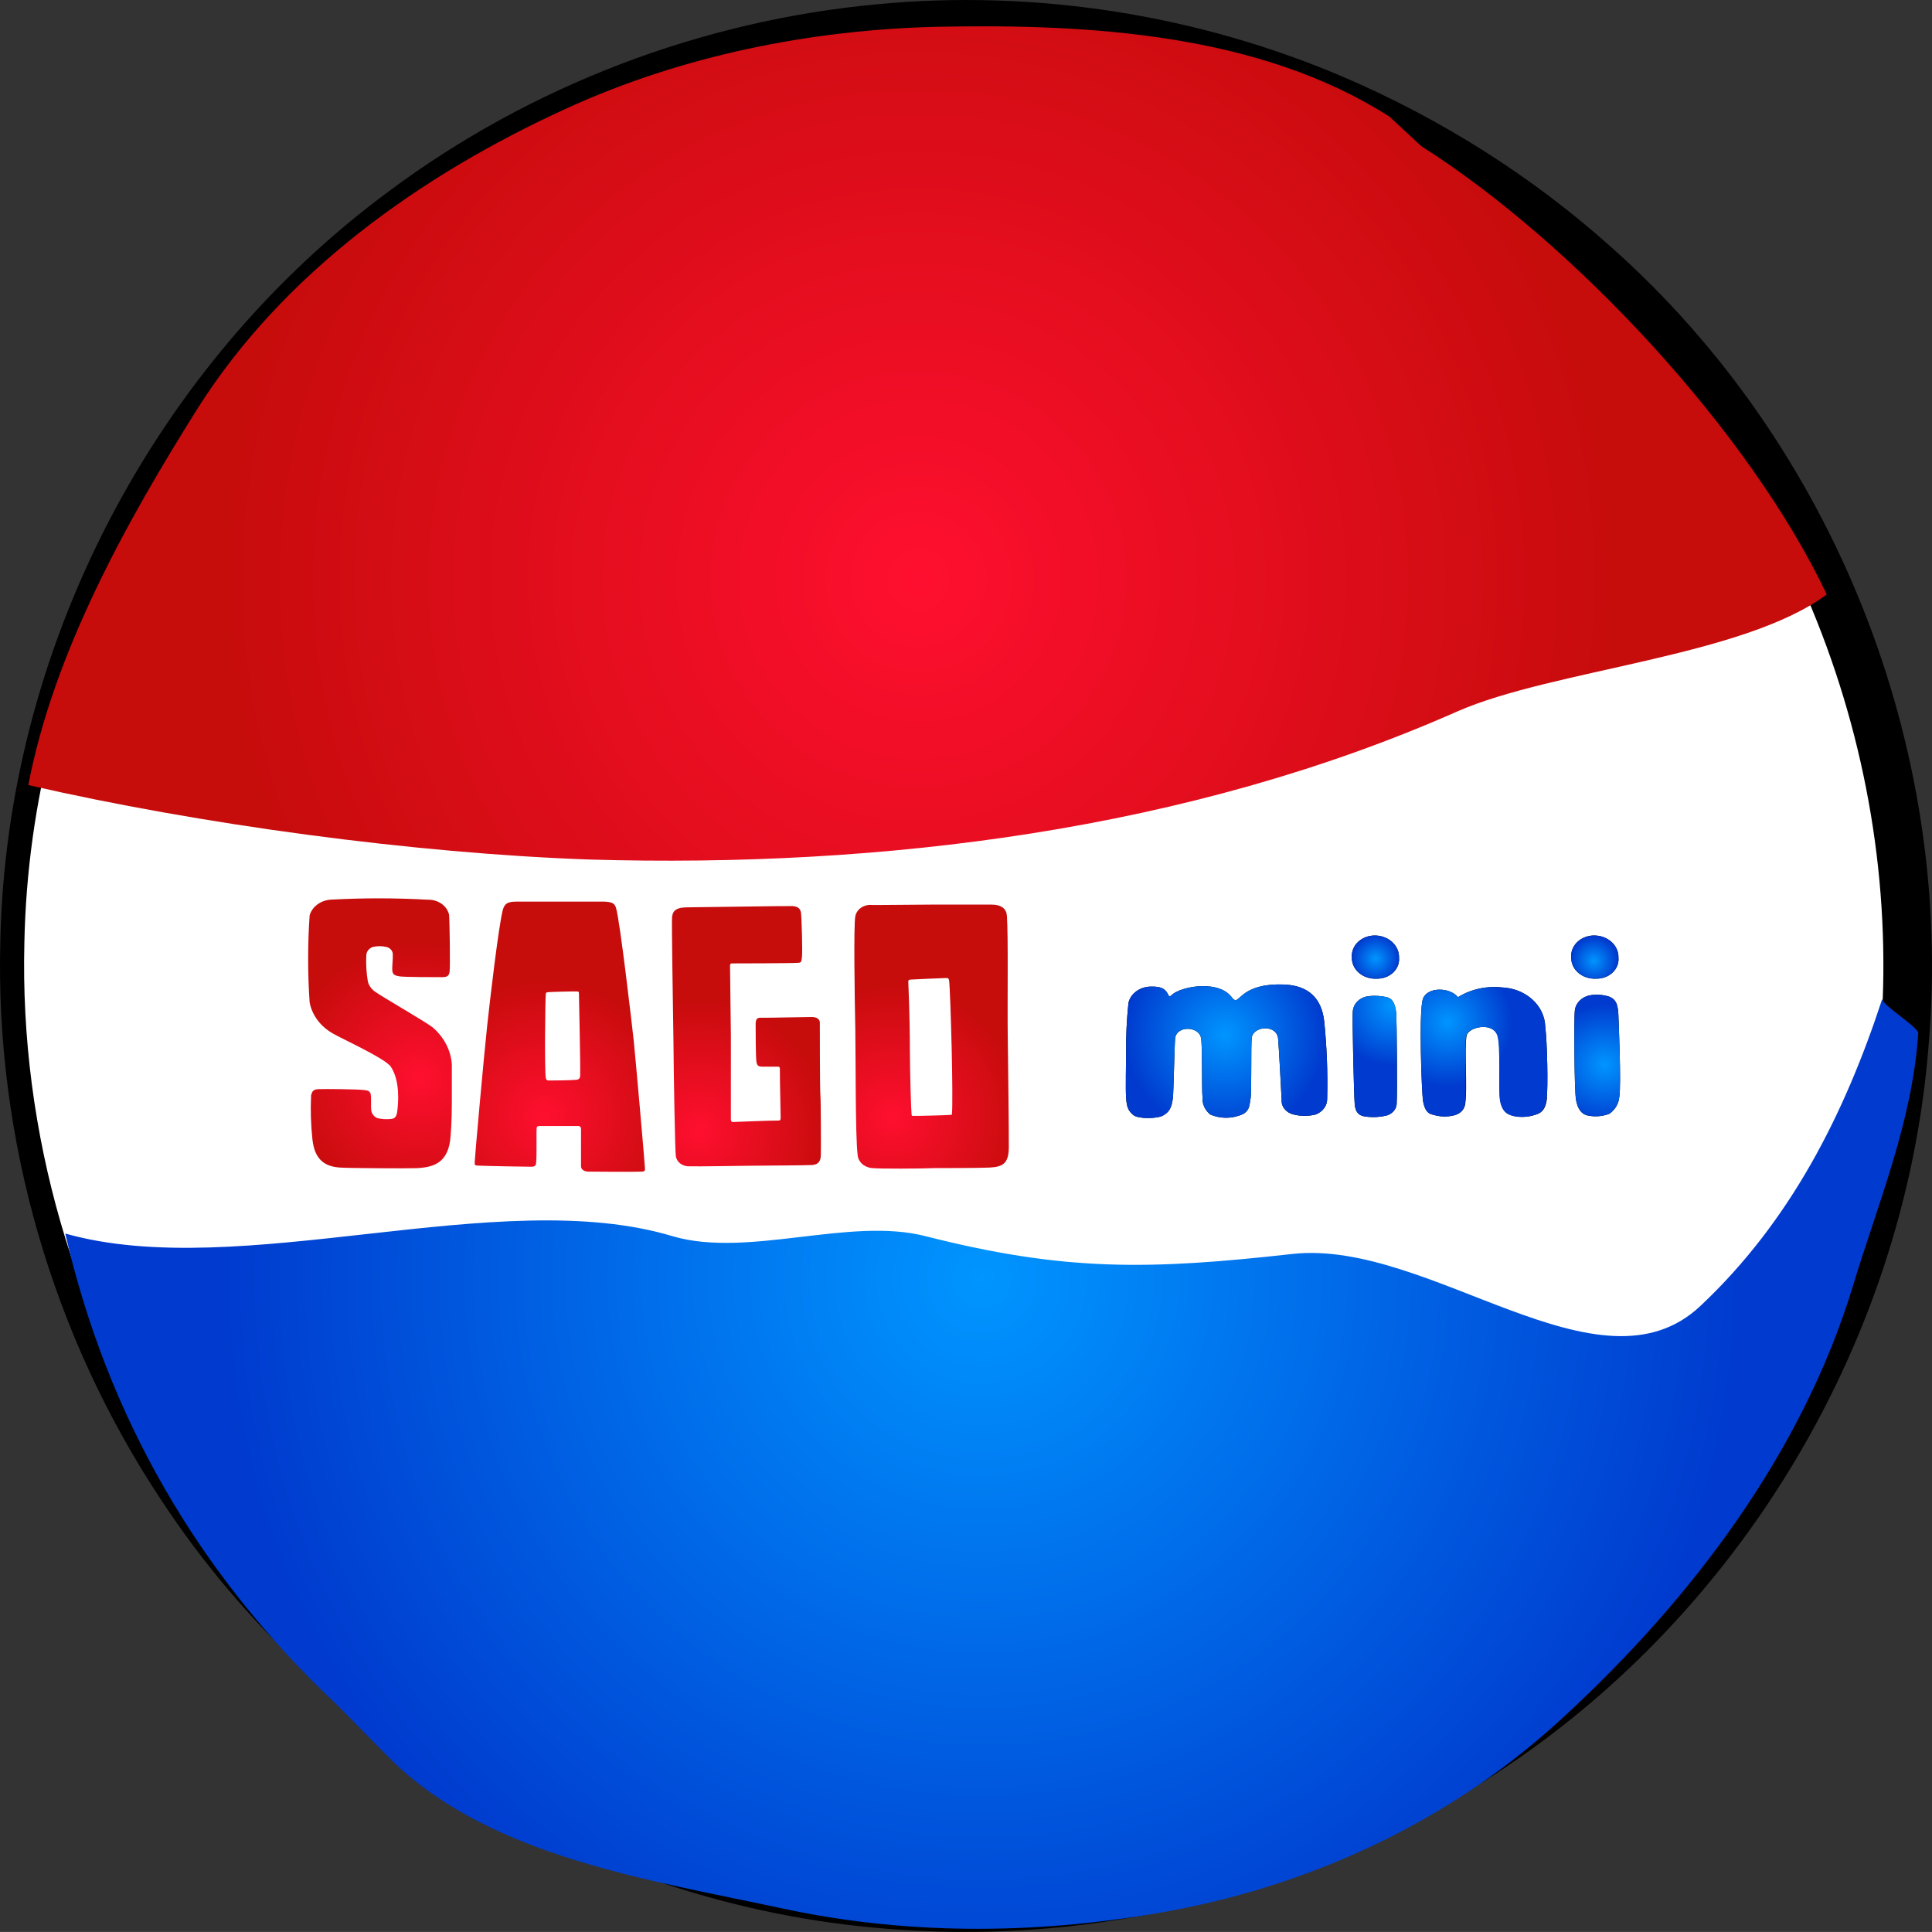 <svg version="1.1" xmlns="http://www.w3.org/2000/svg" xmlns:xlink="http://www.w3.org/1999/xlink" width="130.199" height="130.195" viewBox="0,0,130.199,130.195"><rect x="0" y="0" width="130.199" height="130.195" fill="#333333" stroke="none"/><defs><radialGradient cx="242.407" cy="155.862" r="46.811" gradientUnits="userSpaceOnUse" id="color-1"><stop offset="0" stop-color="#ff0f2f"/><stop offset="1" stop-color="#c70c0c"/></radialGradient><radialGradient cx="246.668" cy="202.979" r="51.551" gradientUnits="userSpaceOnUse" id="color-2"><stop offset="0" stop-color="#0095ff"/><stop offset="1" stop-color="#003ace"/></radialGradient><radialGradient cx="240.643" cy="192.143" r="8.897" gradientUnits="userSpaceOnUse" id="color-3"><stop offset="0" stop-color="#ff0f2f"/><stop offset="1" stop-color="#c70c0c"/></radialGradient><radialGradient cx="227.643" cy="193" r="8.772" gradientUnits="userSpaceOnUse" id="color-4"><stop offset="0" stop-color="#ff0f2f"/><stop offset="1" stop-color="#c70c0c"/></radialGradient><radialGradient cx="217.214" cy="192" r="9.104" gradientUnits="userSpaceOnUse" id="color-5"><stop offset="0" stop-color="#ff0f2f"/><stop offset="1" stop-color="#c70c0c"/></radialGradient><radialGradient cx="208.786" cy="189.429" r="9.096" gradientUnits="userSpaceOnUse" id="color-6"><stop offset="0" stop-color="#ff0f2f"/><stop offset="1" stop-color="#c70c0c"/></radialGradient><radialGradient cx="263.071" cy="186.571" r="6.791" gradientUnits="userSpaceOnUse" id="color-7"><stop offset="0" stop-color="#0095ff"/><stop offset="1" stop-color="#003ace"/></radialGradient><radialGradient cx="274.357" cy="184.571" r="4.087" gradientUnits="userSpaceOnUse" id="color-8"><stop offset="0" stop-color="#0095ff"/><stop offset="1" stop-color="#003ace"/></radialGradient><radialGradient cx="273.214" cy="181.429" r="1.592" gradientUnits="userSpaceOnUse" id="color-9"><stop offset="0" stop-color="#0095ff"/><stop offset="1" stop-color="#003ace"/></radialGradient><radialGradient cx="278.071" cy="185.714" r="4.378" gradientUnits="userSpaceOnUse" id="color-10"><stop offset="0" stop-color="#0095ff"/><stop offset="1" stop-color="#003ace"/></radialGradient><radialGradient cx="287.929" cy="181.571" r="1.595" gradientUnits="userSpaceOnUse" id="color-11"><stop offset="0" stop-color="#0095ff"/><stop offset="1" stop-color="#003ace"/></radialGradient><radialGradient cx="288.643" cy="188.571" r="4.097" gradientUnits="userSpaceOnUse" id="color-12"><stop offset="0" stop-color="#0095ff"/><stop offset="1" stop-color="#003ace"/></radialGradient></defs><g transform="translate(-180.514,-116.819)"><g data-paper-data="{&quot;isPaintingLayer&quot;:true}" fill-rule="nonzero" stroke="none" stroke-width="1" stroke-linecap="butt" stroke-linejoin="miter" stroke-miterlimit="10" stroke-dasharray="" stroke-dashoffset="0" style="mix-blend-mode: normal"><path d="M271.031,122c6.595,2.827 12.738,6.699 18.078,11.487c15.03,13.353 23.077,33.707 21.38,53.72c-1.584,20.453 -13.326,39.589 -30.878,50.213c-11.452,7.031 -25.085,10.382 -38.494,9.439c-19.916,-1.28 -38.752,-12.248 -49.716,-28.919c-7.354,-11.049 -11.2,-24.351 -10.867,-37.617c0.385,-19.755 10.305,-38.893 26.201,-50.625c9.541,-7.11 21.048,-11.495 32.901,-12.593c10.659,-1.015 21.546,0.696 31.396,4.895z" fill="#000000"/><path d="M269.249,124.217c6.347,2.721 12.259,6.447 17.398,11.054c14.464,12.851 22.209,32.439 20.575,51.699c-1.524,19.684 -12.825,38.1 -29.716,48.323c-11.021,6.766 -24.141,9.991 -37.046,9.084c-19.166,-1.232 -37.294,-11.787 -47.845,-27.831c-7.078,-10.634 -10.779,-23.435 -10.458,-36.202c0.371,-19.012 9.917,-37.429 25.215,-48.72c9.182,-6.842 20.256,-11.062 31.663,-12.119c10.258,-0.977 20.735,0.67 30.214,4.711z" fill="#ffffff"/><path d="M276.286,126.662c10.306,6.539 22.116,19.229 27.334,30.216c-5.615,4.2 -18.495,5.065 -24.913,7.892c-18.13,8.017 -38.768,10.547 -58.452,9.974c-11.815,-0.412 -26.293,-2.367 -37.831,-5.019c1.702,-8.915 6.611,-17.76 11.444,-25.439c5.766,-9.081 14.989,-15.674 24.815,-20.155c7.791,-3.567 16.462,-5.307 25.006,-5.508c10.332,-0.209 21.741,0.482 30.465,6.058z" fill="url(#color-1)"/><path d="M307.36,184.14c-0.033,0.396 2.453,1.906 2.426,2.308c-0.394,5.964 -2.7,11.411 -4.407,17.054c-3.393,11.158 -10.792,21.004 -19.436,28.975c-7.334,6.826 -16.589,11.236 -26.405,13.086c-8.609,1.613 -17.646,1.732 -26.229,-0.117c-9.034,-1.943 -19.548,-3.469 -26.245,-9.844c-0.383,-0.359 -3.498,-3.568 -3.886,-3.934c-9.351,-8.793 -15.47,-19.505 -18.266,-31.72c11.824,3.34 29.21,-3.372 40.967,0.191c5.084,1.472 11.907,-1.338 17.021,-0.009c9.392,2.385 15.064,2.273 24.737,1.191c9.247,-0.995 20.67,9.949 27.488,3.489c6.044,-5.69 9.681,-12.875 12.235,-20.67z" fill="url(#color-2)"/><g><path fill="#000000"/><path fill="#000000"/><path d="M269.953,190.842c0.043,-1.75 -0.025,-3.5 -0.206,-5.243c-0.181,-1.471 -1.016,-2.384 -2.758,-2.434c-2.191,-0.064 -2.747,0.758 -3.057,0.982c-0.119,0.087 -0.181,0.1 -0.305,0c-0.124,-0.1 -0.464,-0.872 -2.062,-0.872c-0.85,0.005 -1.799,0.283 -2.118,0.63c-0.062,0.064 -0.144,0.073 -0.18,0c-0.165,-0.356 -0.376,-0.626 -1.195,-0.598c-0.356,0.001 -0.701,0.111 -0.975,0.31c-0.276,0.2 -0.465,0.477 -0.535,0.786c-0.12,1.131 -0.173,2.267 -0.16,3.403c0,0.548 -0.042,2.439 0,2.991c0.046,0.667 0.16,0.882 0.48,1.16c0.319,0.279 1.603,0.265 2.004,0.041c0.402,-0.224 0.583,-0.484 0.671,-1.187c0.042,-0.343 0.103,-3.457 0.149,-3.996c0.078,-0.9 1.613,-0.854 1.747,-0.036c0.098,0.461 0.042,3.366 0.098,3.978c-0.016,0.216 0.021,0.432 0.11,0.634c0.089,0.201 0.228,0.383 0.405,0.531c0.352,0.154 0.742,0.23 1.135,0.222c0.392,-0.008 0.777,-0.1 1.122,-0.268c0.397,-0.251 0.387,-0.548 0.469,-1.037c0.082,-0.489 0.011,-3.654 0.082,-4.11c0.134,-0.776 1.691,-0.886 1.774,0.1c0.082,0.987 0.206,3.681 0.237,4.111c-0.018,0.222 0.053,0.442 0.201,0.622c0.147,0.18 0.36,0.309 0.603,0.364c0.487,0.123 1.004,0.123 1.49,0c0.238,-0.089 0.439,-0.241 0.577,-0.434c0.139,-0.193 0.207,-0.42 0.196,-0.648zM274.639,191.107c0.046,-0.681 0,-5.535 -0.026,-5.942c-0.047,-0.575 -0.191,-1.018 -0.609,-1.137c-0.443,-0.106 -0.907,-0.128 -1.36,-0.064c-0.254,0.049 -0.484,0.169 -0.656,0.341c-0.172,0.172 -0.278,0.389 -0.303,0.618c-0.057,0.347 0.072,5.709 0.124,6.312c0.052,0.603 0.33,0.758 0.645,0.817c0.514,0.083 1.043,0.059 1.546,-0.068c0.198,-0.067 0.367,-0.188 0.482,-0.346c0.115,-0.158 0.17,-0.344 0.157,-0.531zM273.889,182.673c0.192,-0.07 0.364,-0.176 0.507,-0.309c0.142,-0.134 0.252,-0.293 0.32,-0.466c0.069,-0.174 0.095,-0.358 0.078,-0.541c0.007,-0.194 -0.03,-0.386 -0.109,-0.567c-0.08,-0.181 -0.198,-0.345 -0.35,-0.485c-0.152,-0.139 -0.334,-0.25 -0.534,-0.326c-0.201,-0.076 -0.418,-0.115 -0.636,-0.116c-0.213,-0 -0.423,0.038 -0.618,0.113c-0.195,0.075 -0.371,0.184 -0.516,0.322c-0.146,0.138 -0.257,0.3 -0.328,0.478c-0.072,0.177 -0.1,0.366 -0.085,0.554c-0.008,0.194 0.03,0.387 0.112,0.568c0.081,0.18 0.204,0.344 0.36,0.479c0.157,0.136 0.344,0.241 0.549,0.309c0.205,0.068 0.423,0.098 0.642,0.087c0.208,0.005 0.414,-0.029 0.606,-0.099zM284.752,190.769c0.087,-0.694 0.036,-3.636 -0.103,-4.782c-0.023,-0.685 -0.338,-1.338 -0.883,-1.825c-0.544,-0.487 -1.277,-0.774 -2.05,-0.801c-1.041,-0.111 -2.091,0.124 -2.948,0.658c-0.562,-0.685 -2.052,-0.699 -2.356,0.096c-0.304,0.795 -0.083,6.435 0,6.892c0.16,0.891 0.495,0.891 0.897,0.991c0.414,0.093 0.85,0.082 1.258,-0.032c0.189,-0.053 0.356,-0.154 0.479,-0.292c0.124,-0.138 0.197,-0.305 0.212,-0.48c0.16,-0.941 -0.072,-3.85 0.098,-4.595c0.113,-0.539 1.67,-0.936 2.061,-0.055c0.274,0.621 0.078,3.686 0.196,4.407c0.15,0.909 0.629,1.032 1.109,1.114c0.496,0.063 1.004,-0.003 1.459,-0.192c0.376,-0.164 0.536,-0.53 0.593,-1.105zM287.953,179.862c-0.213,-0.001 -0.423,0.037 -0.619,0.111c-0.195,0.074 -0.372,0.184 -0.518,0.322c-0.146,0.138 -0.257,0.3 -0.329,0.478c-0.072,0.178 -0.101,0.367 -0.086,0.555c-0.007,0.194 0.031,0.387 0.112,0.568c0.081,0.18 0.204,0.344 0.361,0.479c0.156,0.136 0.344,0.241 0.549,0.309c0.205,0.068 0.424,0.098 0.643,0.087c0.208,0.006 0.414,-0.027 0.607,-0.097c0.193,-0.07 0.366,-0.175 0.509,-0.309c0.143,-0.134 0.253,-0.293 0.322,-0.467c0.069,-0.174 0.095,-0.359 0.078,-0.542c0.007,-0.194 -0.03,-0.386 -0.109,-0.567c-0.079,-0.181 -0.198,-0.345 -0.35,-0.485c-0.152,-0.139 -0.333,-0.25 -0.534,-0.326c-0.201,-0.076 -0.417,-0.115 -0.636,-0.116zM289.638,190.76c0.145,-0.808 -0.046,-5.188 -0.062,-5.595c-0.036,-0.626 -0.139,-0.986 -0.608,-1.178c-0.437,-0.142 -0.912,-0.171 -1.367,-0.082c-0.258,0.062 -0.489,0.193 -0.661,0.375c-0.171,0.182 -0.275,0.407 -0.298,0.643c-0.057,0.347 -0.041,5.376 0.083,6.029c0.102,0.566 0.34,0.909 0.706,1.023c0.513,0.125 1.059,0.09 1.547,-0.101c0.189,-0.136 0.345,-0.306 0.459,-0.497c0.113,-0.192 0.182,-0.402 0.201,-0.617z" fill="#000000"/><path d="M248.499,194.167c-0.016,1.069 -0.407,1.283 -1.278,1.334c-0.706,0.036 -2.959,0.036 -3.691,0.036c-0.866,0.041 -3.742,0.055 -4.257,0c-0.258,-0.024 -0.497,-0.13 -0.675,-0.297c-0.177,-0.168 -0.28,-0.386 -0.29,-0.616c-0.155,-1.251 -0.124,-6.595 -0.155,-8.468c-0.041,-1.991 -0.118,-6.979 0,-7.582c0.042,-0.232 0.181,-0.441 0.391,-0.584c0.21,-0.143 0.474,-0.209 0.738,-0.183c0.345,0.009 3.547,-0.027 4.207,-0.027c0.659,0 3.33,0 3.814,0c0.716,0 1.036,0.297 1.067,0.754c0.098,1.434 0.026,5.837 0.057,8.121c0.031,2.06 0.078,6.6 0.072,7.513zM244.669,191.842c0.041,-0.443 0.026,-2.402 -0.021,-4.385c-0.051,-2.119 -0.129,-4.307 -0.175,-4.567c-0.031,-0.16 -0.072,-0.16 -0.232,-0.16c-0.159,0 -2.211,0.091 -2.376,0.105c-0.164,0.014 -0.139,0.11 -0.139,0.192c0,0.082 0.103,2.179 0.103,4.38c0.01,1.841 0.077,4.161 0.118,4.526c0.01,0.087 0.036,0.087 0.098,0.087c0.231,0.009 2.247,-0.041 2.526,-0.068c0.098,-0.009 0.098,-0.014 0.098,-0.11z" fill="url(#color-3)"/><path d="M225.803,178.661c0.031,-0.352 0.144,-0.667 0.918,-0.694c0.402,0 6.995,-0.105 7.216,-0.087c0.351,0.032 0.516,0.169 0.557,0.457c0.041,0.288 0.113,2.599 0.062,3.005c-0.036,0.247 -0.026,0.347 -0.232,0.361c-0.582,0.041 -4.206,0.036 -4.438,0.041c-0.118,0 -0.16,0 -0.175,0.137c0,0.224 0.046,4.206 0.057,4.704c0,0.425 0,5.312 0,5.595c0,0.151 0,0.256 0.165,0.251c0.164,-0.005 2.66,-0.11 3.015,-0.096c0.14,0 0.175,-0.027 0.175,-0.219c0,-0.489 -0.061,-2.526 -0.051,-3.197c0,-0.105 0,-0.215 -0.108,-0.215c-0.109,0 -0.722,0 -1.031,0c-0.31,0 -0.398,-0.059 -0.443,-0.338c-0.047,-0.279 -0.057,-2.128 -0.052,-2.558c0.005,-0.429 0.212,-0.411 0.465,-0.402c0.253,0.009 3.124,-0.055 3.304,-0.05c0.289,0 0.515,0.096 0.557,0.333c0,0.407 0,4.508 0.036,4.892c0.036,0.384 0.041,3.622 0.031,4.069c0,0.53 -0.278,0.658 -0.598,0.681c-0.32,0.023 -3.299,0.041 -3.969,0.046c-0.67,0.005 -3.793,0.059 -4.288,0.041c-0.226,0.009 -0.447,-0.059 -0.618,-0.19c-0.171,-0.131 -0.278,-0.315 -0.3,-0.514c-0.052,-0.256 -0.145,-5.645 -0.16,-7.81c-0.042,-2.791 -0.124,-7.892 -0.093,-8.244z" fill="url(#color-4)"/><path d="M223.767,195.775c-0.386,0.023 -3.268,0.009 -3.608,0c-0.34,-0.009 -0.489,-0.187 -0.489,-0.352c0,-0.164 0,-2.38 0,-2.48c0,-0.1 -0.005,-0.242 -0.196,-0.242c-0.191,0 -2.3,0 -2.578,0c-0.17,0.005 -0.216,0.046 -0.216,0.155c-0.031,0.219 0.016,1.809 -0.031,2.229c-0.015,0.146 0.026,0.361 -0.315,0.361c-0.253,0 -3.051,-0.046 -3.541,-0.073c-0.289,-0.014 -0.289,-0.018 -0.289,-0.228c0.005,-0.301 0.608,-7.047 0.84,-9.189c0.216,-1.982 0.737,-6.426 1.031,-7.723c0.108,-0.48 0.294,-0.653 0.933,-0.653c0.64,0 5.624,0 5.938,0c0.474,0.032 0.68,0.078 0.784,0.429c0.273,0.923 1.062,7.792 1.186,8.888c0.093,0.845 0.753,8.335 0.753,8.536c0.005,0.21 0.067,0.329 -0.201,0.343zM219.612,189.225c0.021,-0.703 -0.066,-4.453 -0.082,-5.417c0,-0.174 -0.005,-0.164 -0.196,-0.174c-0.191,-0.009 -1.722,0.027 -1.882,0.05c-0.159,0.023 -0.16,0.055 -0.16,0.192c-0.035,0.434 -0.087,4.864 0,5.563c0.032,0.196 0.103,0.196 0.289,0.196c0.325,0.005 1.557,-0.018 1.794,-0.05c0.237,-0.032 0.237,-0.21 0.237,-0.352z" fill="url(#color-5)"/><path d="M209.365,177.451c0.332,-0.005 0.654,0.094 0.912,0.278c0.258,0.184 0.435,0.443 0.5,0.731c0.041,0.484 0.082,3.603 0.036,3.846c-0.046,0.242 -0.103,0.365 -0.515,0.365c-0.412,0 -2.644,0 -2.892,-0.059c-0.356,-0.064 -0.459,-0.151 -0.459,-0.516c0,-0.224 0.051,-0.717 0.036,-0.913c0.013,-0.122 -0.023,-0.244 -0.103,-0.345c-0.079,-0.1 -0.196,-0.173 -0.33,-0.204c-0.299,-0.068 -0.613,-0.068 -0.912,0c-0.13,0.047 -0.241,0.128 -0.319,0.231c-0.078,0.103 -0.12,0.225 -0.119,0.349c-0.031,0.591 0.006,1.183 0.108,1.768c0.075,0.277 0.257,0.521 0.515,0.69c0.454,0.329 3.371,2.005 3.851,2.384c0.763,0.658 1.222,1.543 1.289,2.485c0,0.457 0,1.557 0,2.64c0,1.082 -0.067,2.165 -0.119,2.535c-0.222,1.484 -1.134,1.781 -2.294,1.827c-0.515,0.023 -4.469,0 -5.041,-0.037c-1.134,-0.05 -1.784,-0.557 -1.938,-1.877c-0.108,-0.994 -0.139,-1.994 -0.093,-2.992c0.082,-0.297 0.149,-0.402 0.515,-0.42c0.366,-0.018 2.686,0 3.093,0.064c0.242,0.023 0.387,0.105 0.412,0.292c0.046,0.315 0,0.781 0.031,1.05c0.011,0.112 0.053,0.221 0.122,0.316c0.069,0.095 0.164,0.173 0.275,0.228c0.311,0.074 0.634,0.095 0.954,0.059c0.227,-0.027 0.351,-0.142 0.397,-0.457c0.088,-0.626 0.206,-2.106 -0.423,-3.06c-0.366,-0.557 -3.376,-1.923 -3.866,-2.22c-0.423,-0.231 -0.786,-0.54 -1.063,-0.905c-0.277,-0.366 -0.463,-0.78 -0.545,-1.214c-0.134,-1.953 -0.134,-3.911 0,-5.864c0.082,-0.285 0.261,-0.54 0.515,-0.73c0.253,-0.19 0.567,-0.305 0.898,-0.329c2.189,-0.119 4.384,-0.118 6.572,0.005z" fill="url(#color-6)"/><path d="M269.953,190.842c0.011,0.229 -0.057,0.455 -0.196,0.648c-0.138,0.193 -0.339,0.345 -0.577,0.434c-0.487,0.123 -1.004,0.123 -1.49,0c-0.243,-0.055 -0.457,-0.184 -0.603,-0.364c-0.148,-0.18 -0.218,-0.4 -0.201,-0.622c-0.031,-0.429 -0.155,-3.124 -0.237,-4.111c-0.083,-0.986 -1.64,-0.877 -1.774,-0.1c-0.072,0.457 0,3.622 -0.082,4.111c-0.082,0.489 -0.072,0.786 -0.469,1.037c-0.345,0.168 -0.73,0.26 -1.122,0.268c-0.393,0.008 -0.783,-0.068 -1.135,-0.222c-0.178,-0.148 -0.316,-0.33 -0.405,-0.531c-0.089,-0.201 -0.126,-0.418 -0.11,-0.634c-0.057,-0.612 0,-3.517 -0.098,-3.978c-0.134,-0.817 -1.67,-0.863 -1.747,0.036c-0.046,0.539 -0.108,3.654 -0.149,3.996c-0.087,0.703 -0.269,0.964 -0.671,1.187c-0.402,0.224 -1.686,0.238 -2.004,-0.041c-0.32,-0.279 -0.434,-0.493 -0.48,-1.16c-0.042,-0.553 0,-2.443 0,-2.991c-0.013,-1.136 0.041,-2.272 0.16,-3.403c0.071,-0.309 0.26,-0.586 0.535,-0.786c0.275,-0.2 0.619,-0.309 0.975,-0.31c0.819,-0.027 1.03,0.242 1.195,0.598c0.036,0.073 0.118,0.064 0.18,0c0.32,-0.347 1.269,-0.626 2.118,-0.63c1.598,0 1.938,0.772 2.062,0.872c0.124,0.101 0.186,0.087 0.305,0c0.309,-0.224 0.866,-1.046 3.057,-0.982c1.742,0.05 2.577,0.964 2.758,2.434c0.181,1.743 0.249,3.493 0.206,5.243z" fill="url(#color-7)"/><path d="M274.639,191.107c0.012,0.187 -0.042,0.374 -0.157,0.531c-0.115,0.158 -0.284,0.279 -0.482,0.346c-0.503,0.128 -1.032,0.151 -1.546,0.068c-0.315,-0.059 -0.593,-0.215 -0.644,-0.817c-0.052,-0.603 -0.181,-5.965 -0.125,-6.312c0.025,-0.229 0.131,-0.446 0.303,-0.618c0.172,-0.172 0.402,-0.292 0.656,-0.341c0.453,-0.064 0.917,-0.043 1.36,0.064c0.418,0.119 0.562,0.562 0.609,1.137c0.026,0.407 0.072,5.261 0.026,5.942z" fill="url(#color-8)"/><path d="M273.283,182.772c-0.218,0.011 -0.437,-0.019 -0.642,-0.087c-0.206,-0.068 -0.392,-0.174 -0.549,-0.309c-0.156,-0.136 -0.279,-0.299 -0.36,-0.479c-0.082,-0.18 -0.12,-0.374 -0.112,-0.568c-0.015,-0.188 0.013,-0.376 0.085,-0.554c0.071,-0.177 0.183,-0.34 0.328,-0.478c0.145,-0.138 0.321,-0.247 0.516,-0.322c0.194,-0.075 0.405,-0.113 0.618,-0.113c0.218,0 0.435,0.04 0.636,0.116c0.201,0.076 0.383,0.187 0.534,0.326c0.152,0.139 0.27,0.304 0.35,0.485c0.079,0.181 0.116,0.373 0.109,0.567c0.018,0.183 -0.009,0.368 -0.078,0.541c-0.068,0.174 -0.178,0.332 -0.32,0.466c-0.143,0.134 -0.315,0.239 -0.507,0.309c-0.192,0.07 -0.398,0.104 -0.606,0.099z" fill="url(#color-9)"/><path d="M284.752,190.769c-0.057,0.575 -0.216,0.941 -0.593,1.105c-0.455,0.188 -0.962,0.255 -1.459,0.192c-0.479,-0.082 -0.959,-0.205 -1.108,-1.114c-0.118,-0.722 0.078,-3.786 -0.196,-4.407c-0.391,-0.882 -1.948,-0.484 -2.062,0.055c-0.17,0.744 0.062,3.654 -0.098,4.595c-0.013,0.173 -0.083,0.339 -0.202,0.476c-0.119,0.137 -0.282,0.24 -0.467,0.296c-0.408,0.114 -0.844,0.125 -1.258,0.032c-0.402,-0.1 -0.737,-0.1 -0.897,-0.991c-0.083,-0.457 -0.305,-6.097 0,-6.892c0.304,-0.795 1.793,-0.781 2.355,-0.096c0.858,-0.534 1.908,-0.768 2.949,-0.658c0.773,0.028 1.506,0.314 2.05,0.801c0.544,0.487 0.86,1.14 0.883,1.825c0.139,1.146 0.191,4.088 0.103,4.782z" fill="url(#color-10)"/><path d="M287.953,179.862c0.219,0.001 0.435,0.04 0.636,0.116c0.201,0.076 0.383,0.187 0.534,0.326c0.152,0.139 0.271,0.304 0.35,0.485c0.079,0.181 0.116,0.374 0.109,0.567c0.018,0.184 -0.009,0.368 -0.078,0.542c-0.069,0.174 -0.178,0.333 -0.322,0.467c-0.143,0.134 -0.316,0.239 -0.509,0.309c-0.193,0.07 -0.399,0.103 -0.607,0.097c-0.219,0.011 -0.438,-0.019 -0.643,-0.087c-0.205,-0.068 -0.392,-0.174 -0.549,-0.309c-0.157,-0.136 -0.28,-0.299 -0.361,-0.479c-0.081,-0.18 -0.119,-0.374 -0.112,-0.568c-0.015,-0.188 0.014,-0.377 0.086,-0.555c0.072,-0.178 0.184,-0.341 0.329,-0.478c0.146,-0.138 0.322,-0.247 0.518,-0.322c0.196,-0.074 0.406,-0.112 0.619,-0.111z" fill="url(#color-11)"/><path d="M289.638,190.76c-0.019,0.216 -0.087,0.426 -0.201,0.617c-0.113,0.192 -0.269,0.361 -0.459,0.497c-0.488,0.19 -1.034,0.226 -1.547,0.1c-0.366,-0.114 -0.603,-0.457 -0.706,-1.023c-0.124,-0.653 -0.14,-5.682 -0.083,-6.029c0.023,-0.236 0.126,-0.461 0.299,-0.643c0.171,-0.182 0.402,-0.313 0.66,-0.375c0.455,-0.088 0.929,-0.06 1.367,0.082c0.469,0.192 0.572,0.553 0.608,1.178c0.016,0.407 0.207,4.786 0.062,5.595z" fill="url(#color-12)"/></g></g></g></svg>